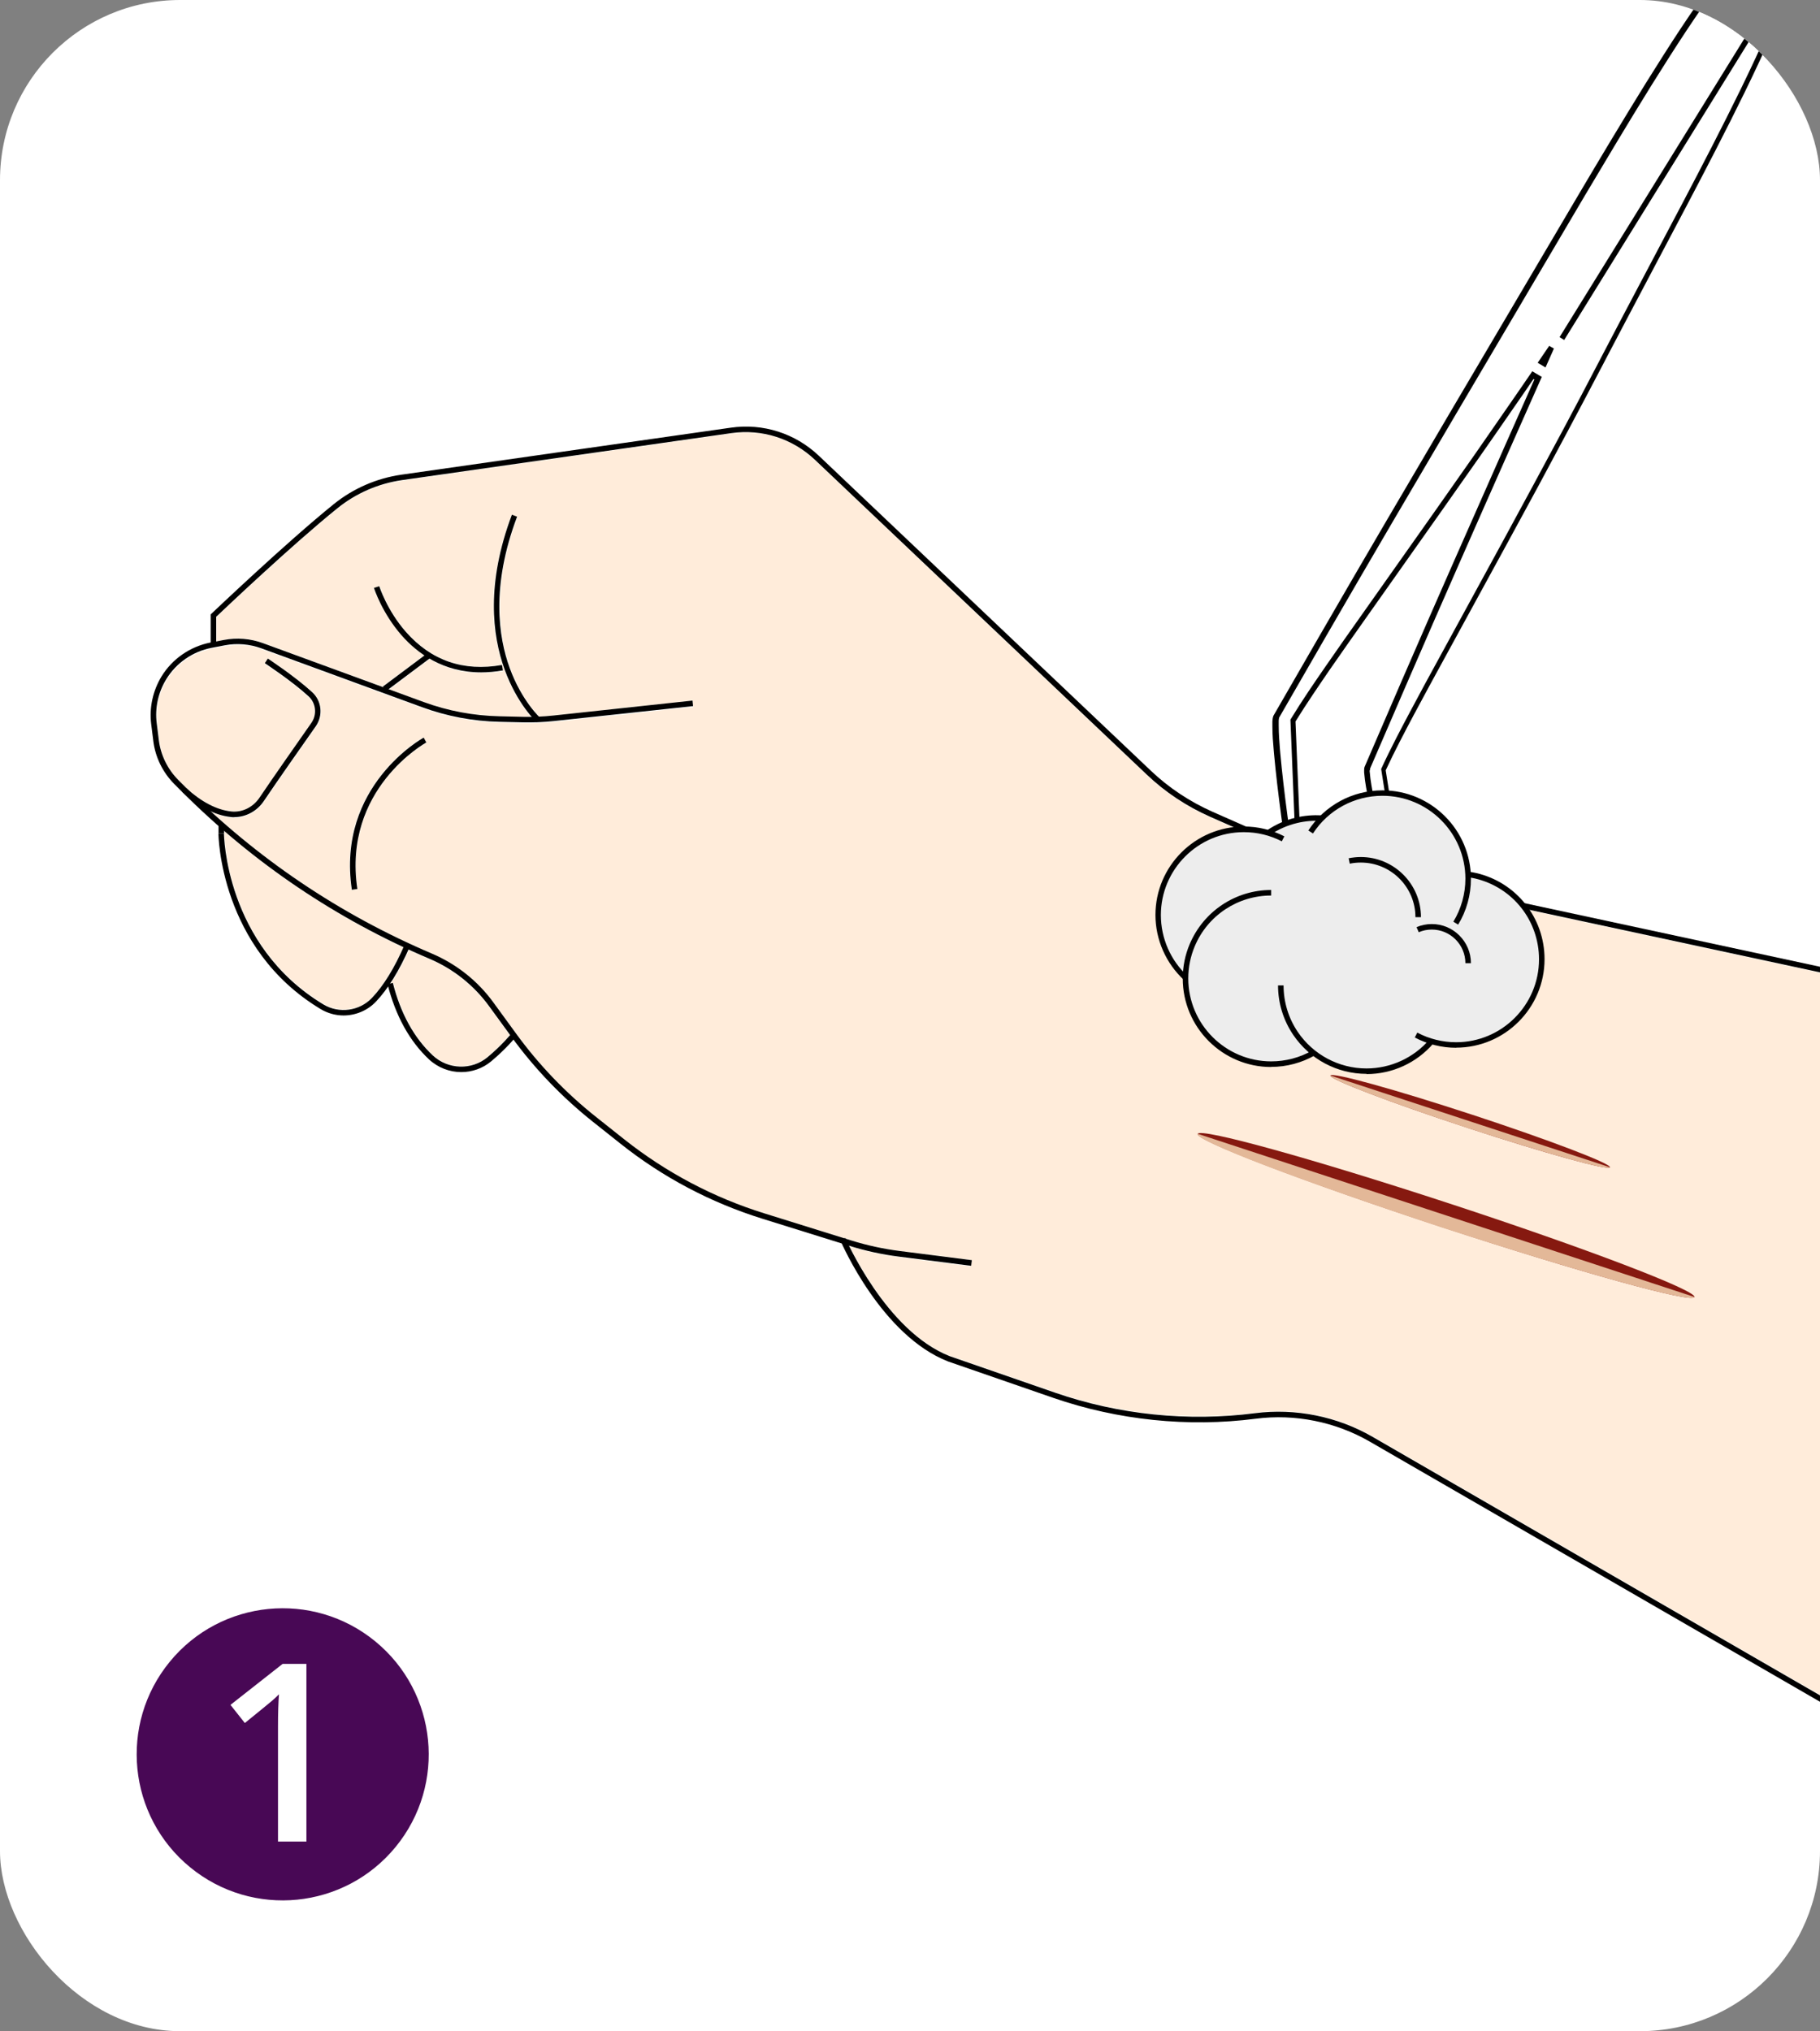 <?xml version="1.0" encoding="UTF-8"?><svg id="_圖層_2" xmlns="http://www.w3.org/2000/svg" xmlns:xlink="http://www.w3.org/1999/xlink" viewBox="0 0 164.65 183.7"><rect x="0" y="0" width="164.65" height="183.7" fill="#808080" stroke="none"/><defs><style>.cls-1{fill:none;}.cls-2{clip-path:url(#clippath);}.cls-3{fill:#ededed;}.cls-4{fill:#fff;}.cls-5{fill:#ffecda;}.cls-6{fill:#e3b898;}.cls-7{fill:#861910;}.cls-8{fill:#480855;}</style><clipPath id="clippath"><rect class="cls-1" width="164.65" height="183.7" rx="16.29" ry="16.29"/></clipPath></defs><g id="_圖層_1-2"><g><rect class="cls-4" width="164.65" height="183.7" rx="16.29" ry="16.29"/><g><circle class="cls-8" cx="25.58" cy="158.66" r="13.21" transform="translate(-113.39 77.94) rotate(-50.69)"/><path class="cls-4" d="M27.73,166.55h-2.58v-10.37c0-1.24,.03-2.22,.09-2.95-.17,.18-.38,.37-.62,.58-.25,.21-1.07,.89-2.47,2.02l-1.3-1.64,4.72-3.71h2.15v16.06Z"/></g><g class="cls-2"><g><g><path class="cls-5" d="M81.33,113.69c-1.5-.19-3-.52-4.46-.97,1.05,2.12,4.33,8.05,9.08,9.91l9.5,3.28c5.77,2,12.03,2.64,18.08,1.86,3.67-.47,7.45,.29,10.66,2.14l48.29,27.9V89.66l-50.93-10.96c-1.55-.33-3.06-.82-4.51-1.46l-7.57-3.34c-2.13-.94-4.06-2.23-5.75-3.83l-30.02-28.47c-2.02-1.92-4.77-2.79-7.52-2.4l-29.79,4.26c-2.15,.31-4.17,1.19-5.86,2.55-4.06,3.28-10.13,9.02-10.94,9.79v2.19l.65-.13c1.19-.23,2.43-.13,3.58,.29l10.84,3.97-.04-.05,3.73-2.8c-3.28-2.23-4.53-6.03-4.55-6.08l.55-.17s.7,2.18,2.42,4.13c2.28,2.58,5.19,3.58,8.64,2.97l.1,.56c-.69,.12-1.35,.18-1.97,.18-1.86,0-3.4-.5-4.67-1.25l-3.64,2.73,3.12,1.14c2.21,.81,4.51,1.24,6.86,1.29l2.13,.05c.23,0,.46,0,.69,0-1.51-1.76-5.66-7.88-1.75-18.26l.54,.2c-4.2,11.13,1.09,17.15,1.98,18.05,.43-.02,.86-.05,1.29-.1l12.57-1.35,.06,.57-12.57,1.35c-.94,.1-1.89,.14-2.81,.12l-2.13-.05c-2.41-.05-4.78-.5-7.04-1.33l-14.53-5.32c-1.05-.38-2.18-.47-3.27-.26l-1.2,.23c-1.69,.33-3.18,1.35-4.08,2.82-.73,1.18-1.03,2.59-.86,3.97l.19,1.52c.17,1.35,.79,2.63,1.76,3.59l.69,.69c1.39,1.26,2.76,1.98,4.08,2.12,.96,.1,1.93-.36,2.5-1.22,1.12-1.67,3.17-4.6,4.69-6.76,.52-.75,.42-1.77-.25-2.38-1.54-1.41-3.92-2.97-3.95-2.99l.31-.48c.1,.06,2.45,1.61,4.02,3.04,.88,.8,1.02,2.15,.33,3.13-1.52,2.16-3.57,5.08-4.69,6.75-.63,.94-1.64,1.49-2.7,1.49-.11,0-.22,0-.34-.02-.56-.06-1.13-.24-1.7-.49,5.87,5.36,12.56,9.66,19.91,12.79,2.23,.95,4.17,2.49,5.6,4.45l2.02,2.78c2.08,2.85,4.53,5.41,7.3,7.6l2.48,1.97c3.79,3.01,8.06,5.27,12.69,6.7l7.27,2.26,.07-.03s.02,.04,.03,.06l.45,.14c1.44,.45,2.92,.77,4.41,.96l6.52,.83-.07,.57-6.52-.83Zm-48.97-33.29l-.57,.08c-1.41-9.41,6.44-13.76,6.52-13.8l.27,.5c-.08,.04-7.57,4.2-6.22,13.21Z"/><path class="cls-5" d="M39.18,95.42c1.37,1.28,3.48,1.35,4.91,.16,1.01-.84,1.73-1.63,2.02-1.97l-1.89-2.59c-1.37-1.88-3.22-3.35-5.36-4.26-.63-.27-1.24-.56-1.86-.84-.52,1.16-1.07,2.16-1.65,3.03l.24-.06c.7,2.76,1.91,4.96,3.6,6.54Z"/><path class="cls-5" d="M20.3,75.36c0,.1,.1,10.11,9,15.45,1.39,.84,3.22,.59,4.34-.59,1.01-1.06,1.96-2.59,2.83-4.54-5.86-2.75-11.28-6.27-16.17-10.48v.16Z"/></g><g><g><path d="M173.57,89.86l-52.02-11.19c-1.54-.33-3.06-.82-4.5-1.46l-7.57-3.34c-2.12-.94-4.06-2.22-5.74-3.82l-30.02-28.47c-2.03-1.92-4.78-2.8-7.55-2.41l-29.79,4.25c-2.15,.31-4.18,1.19-5.87,2.56-4.08,3.29-10.19,9.08-10.95,9.8v2.55h-.5v-2.77l.08-.07c.07-.06,6.71-6.39,11.06-9.9,1.76-1.42,3.88-2.34,6.12-2.66l29.79-4.25c2.92-.42,5.83,.51,7.97,2.54l30.02,28.47c1.64,1.56,3.53,2.81,5.6,3.73l7.57,3.34c1.42,.62,2.9,1.11,4.41,1.43l52.02,11.19-.11,.49Z"/><path d="M87.85,114.48l-6.52-.83c-1.52-.19-3.03-.52-4.5-.98l-7.83-2.44c-4.69-1.46-9.02-3.74-12.86-6.79l-2.48-1.97c-2.8-2.22-5.3-4.82-7.4-7.71l-2.02-2.77c-1.37-1.88-3.23-3.36-5.37-4.27-8.4-3.57-15.93-8.65-22.39-15.1l-.7-.7c-1.05-1.05-1.73-2.43-1.91-3.9l-.19-1.52c-.19-1.5,.15-3.03,.93-4.32,.98-1.6,2.6-2.71,4.43-3.07l1.2-.23c1.19-.23,2.42-.13,3.56,.29l14.53,5.32c2.21,.81,4.52,1.24,6.87,1.29l2.13,.05c.91,.02,1.83-.02,2.75-.12l12.57-1.35,.05,.5-12.57,1.35c-.93,.1-1.88,.14-2.81,.12l-2.13-.05c-2.4-.05-4.77-.5-7.03-1.33l-14.53-5.32c-1.05-.38-2.19-.48-3.29-.27l-1.2,.23c-1.7,.33-3.2,1.36-4.1,2.84-.73,1.19-1.04,2.61-.86,3.99l.19,1.52c.17,1.36,.8,2.64,1.77,3.61l.7,.7c6.41,6.4,13.89,11.44,22.23,14.99,2.23,.95,4.16,2.48,5.58,4.44l2.02,2.77c2.08,2.86,4.54,5.42,7.31,7.61l2.48,1.97c3.8,3.01,8.07,5.27,12.7,6.71l7.83,2.44c1.44,.45,2.92,.77,4.41,.96l6.52,.83-.06,.5Z"/><path d="M48.55,65.31c-.07-.06-6.91-6.37-2.24-18.76l.47,.18c-2.38,6.3-1.68,10.91-.67,13.68,1.09,2.99,2.76,4.52,2.78,4.53l-.33,.37Z"/><path d="M43.53,60.81c-3.46,0-5.78-1.74-7.19-3.34-1.78-2.03-2.48-4.21-2.51-4.3l.48-.15s.7,2.19,2.42,4.14c2.29,2.59,5.2,3.6,8.68,2.98l.09,.49c-.69,.12-1.35,.18-1.97,.18Z"/><rect x="34.28" y="60.51" width="5.11" height=".5" transform="translate(-29.07 34.2) rotate(-36.82)"/><path d="M31.09,91.84c-.71,0-1.43-.19-2.07-.57-9.17-5.51-9.26-15.81-9.26-15.91h.5c0,.1,.1,10.13,9.01,15.49,1.41,.84,3.25,.59,4.38-.6,1.05-1.1,2.04-2.71,2.94-4.78l.46,.2c-.93,2.12-1.95,3.77-3.04,4.92-.78,.82-1.86,1.25-2.94,1.25Z"/><path d="M41.73,96.96c-1.05,0-2.1-.39-2.92-1.15-1.76-1.65-3.02-3.93-3.75-6.8l.48-.12c.7,2.77,1.92,4.98,3.61,6.56,1.38,1.29,3.52,1.36,4.96,.16,1.32-1.1,2.15-2.13,2.16-2.14l.39,.31s-.87,1.08-2.23,2.21c-.78,.65-1.74,.97-2.7,.97Z"/><path d="M173.5,159.02l-49.58-28.64c-3.1-1.79-6.77-2.53-10.32-2.07-6.14,.79-12.47,.13-18.32-1.89l-9.51-3.29c-6-2.34-9.6-10.61-9.75-10.96l.46-.2c.04,.08,3.66,8.43,9.46,10.69l9.5,3.29c5.77,2,12.03,2.64,18.09,1.86,3.66-.47,7.44,.29,10.63,2.13l49.58,28.64-.25,.43Z"/></g><path d="M21.2,73.91c-.11,0-.22,0-.33-.02-1.43-.16-2.9-.92-4.38-2.26l.34-.37c1.4,1.27,2.78,1.99,4.1,2.13,.98,.1,1.95-.37,2.54-1.24,1.21-1.8,3.46-5,4.69-6.76,.54-.76,.43-1.8-.25-2.42-1.54-1.41-3.93-2.97-3.95-2.99l.27-.42s2.44,1.6,4.01,3.04c.87,.79,1,2.11,.33,3.08-1.23,1.75-3.48,4.95-4.69,6.75-.62,.93-1.63,1.47-2.68,1.47Z"/><path d="M31.83,80.47c-1.4-9.39,6.42-13.72,6.5-13.76l.24,.44c-.08,.04-7.59,4.21-6.24,13.25l-.49,.07Z"/><rect x="19.77" y="74.59" width=".5" height=".76"/></g></g><g><g><path class="cls-7" d="M131.17,108.86c12.41,4.07,22.31,7.86,22.12,8.44-.19,.59-10.41-2.24-22.82-6.31-12.41-4.07-22.31-7.86-22.12-8.44,.19-.59,10.41,2.24,22.82,6.31Z"/><path class="cls-6" d="M108.35,102.54l44.94,14.76c-.19,.58-9.56-1.98-22.83-6.28-13.72-4.54-22.23-7.85-22.11-8.47Z"/></g><g><path class="cls-7" d="M133.2,100.82c6.98,2.29,12.56,4.42,12.45,4.75-.11,.33-5.86-1.26-12.84-3.55-6.98-2.29-12.56-4.42-12.45-4.75,.11-.33,5.86,1.26,12.84,3.55Z"/><path class="cls-6" d="M120.36,97.27l25.29,8.3c-.11,.33-5.38-1.12-12.85-3.54-7.72-2.56-12.51-4.42-12.44-4.77Z"/></g></g><g><g><path class="cls-4" d="M159.48-6.27c-.38,.3-.72,.64-1.04,.99-.34,.31-.65,.64-.95,.97-.58,.64-1.17,1.35-1.86,2.26-2.32,3.08-4.39,6.32-6.47,9.65-2.08,3.35-4.11,6.76-6,9.93l-11.79,19.98c-3.73,6.33-7.73,13.14-11.71,20.03l-2.9,5.02-1.28,2.22c-.05,.13-.06,.26-.07,.37v.04c-.03,.87,.04,1.73,.11,2.57l.03,.35c.16,1.71,.37,3.55,.66,5.77,.14,1.06,.28,2,.42,2.87,.07,.42,.15,.92,.25,1.43,.04,.24,.09,.48,.15,.72l.02,.07c.02,.05,.03,.11,.05,.17,.02,.06,.04,.1,.06,.13,0,0,0,0,0,0,0,0,0,0,0,0,0,.01,.02,.02,.03,.03,0,0,0,0,.01,0,0,0,0,.01,.01,.01,0,0,.02,0,.03,0,0,0,.02,0,.03,0,.01,0,.02,0,.04,0,.02,0,.04,0,.06-.01,0,0,0,0,0,0,0,0,0,0,0,0,0,0,.01-.01,.02-.01,.01,0,.02-.02,.03-.03,0,0,0-.01,.02-.02,.01-.02,.02-.05,.03-.07,0,0,0,0,0,0,0,0,0-.02,0-.03,0-.04,.01-.07,.01-.11,0-.06,0-.13,0-.19,0,0,0,0,0-.01h0s-.56-13.73-.56-13.73c1.01-1.66,2.15-3.32,3.16-4.78,1.11-1.61,2.25-3.23,3.33-4.75l6.69-9.47c2.49-3.53,4.66-6.64,6.64-9.51,.63-.9,1.25-1.82,1.88-2.73l.47,.28-2.79,6.28c-2.98,6.72-6.17,13.94-9.33,21.24l-2.3,5.32-1.02,2.36c-.03,.14-.03,.27-.03,.38v.04c.07,.86,.24,1.72,.41,2.54l.07,.34c.35,1.69,.77,3.49,1.32,5.65,.27,1.07,.51,1.96,.75,2.81,.11,.41,.25,.9,.41,1.4,.07,.23,.15,.47,.24,.7l.03,.07c.04,.09,.08,.2,.16,.29,.01,.02,.03,.03,.05,.04,.05,.02,.12,.02,.16,0,.08-.05,.09-.14,.1-.18,0-.04,0-.07,0-.11,0-.06,0-.12-.01-.19,0,0,0,0,0,0h0s0,0,0,0l-2.13-13.57c.82-1.77,1.76-3.55,2.59-5.11,.93-1.75,1.87-3.48,2.76-5.1l5.56-10.18c2.06-3.78,3.86-7.12,5.51-10.21,1.15-2.15,2.3-4.34,3.41-6.47,.66-1.26,1.33-2.53,1.99-3.79l5.42-10.26c1.72-3.28,3.55-6.79,5.28-10.33,1-2.05,1.78-3.73,2.44-5.28,.73-1.72,1.48-3.56,1.96-5.5,.09-.35,.15-.66,.19-.96,.01-.06,.03-.13,.05-.19,.09-.46,.18-1,.08-1.55-.06-.38-.26-.74-.53-.99-.12-.13-.24-.24-.39-.32-.15-.08-.31-.14-.48-.16-.27-.04-.57,0-.87,.13-.22,.09-.44,.22-.69,.41Zm0,0c-.38,.3-.72,.64-1.04,.99-.34,.31-.65,.64-.95,.97-.58,.64-1.17,1.35-1.86,2.26-2.32,3.08-4.39,6.32-6.47,9.65-2.08,3.35-4.11,6.76-6,9.93l-11.79,19.98c-3.73,6.33-7.73,13.14-11.71,20.03l-2.9,5.02-1.28,2.22c-.05,.13-.06,.26-.07,.37v.04c-.03,.87,.04,1.73,.11,2.57l.03,.35c.16,1.71,.37,3.55,.66,5.77,.14,1.06,.28,2,.42,2.87,.07,.42,.15,.92,.25,1.43,.04,.24,.09,.48,.15,.72l.02,.07c.02,.05,.03,.11,.05,.17,.02,.06,.04,.1,.06,.13,0,0,0,0,0,0,0,0,0,0,0,0,0,.01,.02,.02,.03,.03,0,0,0,0,.01,0,0,0,0,.01,.01,.01,0,0,.02,0,.03,0,0,0,.02,0,.03,0,.01,0,.02,0,.04,0,.02,0,.04,0,.06-.01,0,0,0,0,0,0,0,0,0,0,0,0,0,0,.01-.01,.02-.01,.01,0,.02-.02,.03-.03,0,0,0-.01,.02-.02,.01-.02,.02-.05,.03-.07,0,0,0,0,0,0,0,0,0-.02,0-.03,0-.04,.01-.07,.01-.11,0-.06,0-.13,0-.19,0,0,0,0,0-.01h0s-.56-13.73-.56-13.73c1.01-1.66,2.15-3.32,3.16-4.78,1.11-1.61,2.25-3.23,3.33-4.75l6.69-9.47c2.49-3.53,4.66-6.64,6.64-9.51,.63-.9,1.25-1.82,1.88-2.73l.47,.28-2.79,6.28c-2.98,6.72-6.17,13.94-9.33,21.24l-2.3,5.32-1.02,2.36c-.03,.14-.03,.27-.03,.38v.04c.07,.86,.24,1.72,.41,2.54l.07,.34c.35,1.69,.77,3.49,1.32,5.65,.27,1.07,.51,1.96,.75,2.81,.11,.41,.25,.9,.41,1.4,.07,.23,.15,.47,.24,.7l.03,.07c.04,.09,.08,.2,.16,.29,.01,.02,.03,.03,.05,.04,.05,.02,.12,.02,.16,0,.08-.05,.09-.14,.1-.18,0-.04,0-.07,0-.11,0-.06,0-.12-.01-.19,0,0,0,0,0,0h0s0,0,0,0l-2.13-13.57c.82-1.77,1.76-3.55,2.59-5.11,.93-1.75,1.87-3.48,2.76-5.1l5.56-10.18c2.06-3.78,3.86-7.12,5.51-10.21,1.15-2.15,2.3-4.34,3.41-6.47,.66-1.26,1.33-2.53,1.99-3.79l5.42-10.26c1.72-3.28,3.55-6.79,5.28-10.33,1-2.05,1.78-3.73,2.44-5.28,.73-1.72,1.48-3.56,1.96-5.5,.09-.35,.15-.66,.19-.96,.01-.06,.03-.13,.05-.19,.09-.46,.18-1,.08-1.55-.06-.38-.26-.74-.53-.99-.12-.13-.24-.24-.39-.32-.15-.08-.31-.14-.48-.16-.27-.04-.57,0-.87,.13-.22,.09-.44,.22-.69,.41Zm-19.12,37.71l-.64,1.45-.25-.15c.3-.44,.6-.87,.89-1.31Zm.93-.81L160.45-.31"/><path d="M127.16,83.93c-.06,0-.12-.01-.17-.03-.06-.03-.1-.06-.14-.1-.11-.13-.16-.26-.21-.38l-.03-.06c-.09-.25-.17-.48-.24-.72-.16-.5-.3-.99-.41-1.4-.24-.84-.48-1.74-.75-2.81-.54-2.14-.96-3.94-1.32-5.66l-.07-.34c-.16-.79-.34-1.68-.41-2.57,0-.06,0-.12,0-.17,0-.11,0-.22,.04-.33l3.33-7.72c3.13-7.23,6.34-14.48,9.33-21.24l2.7-6.08-.08-.04c-.58,.85-1.16,1.7-1.75,2.54-1.97,2.86-4.15,5.97-6.65,9.51l-6.69,9.47c-1.07,1.52-2.21,3.13-3.33,4.75-.99,1.45-2.11,3.08-3.11,4.7l.56,13.65h0c0,.09,0,.16-.01,.23,0,.04,0,.09-.02,.14-.03,.1-.04,.14-.07,.18-.06,.08-.08,.1-.11,.12l-.07,.07h-.07s-.07,.02-.09,.02h-.04s-.07-.01-.07-.01h0s-.01,0-.03,0h-.04s-.17-.1-.17-.1l-.05-.09s-.05-.08-.08-.17c-.02-.04-.03-.1-.05-.15l-.03-.11c-.06-.26-.11-.5-.16-.74-.1-.52-.18-1.02-.25-1.44-.14-.87-.28-1.81-.42-2.88-.29-2.18-.51-4.02-.67-5.78l-.03-.35c-.06-.66-.12-1.4-.12-2.15,0-.15,0-.3,0-.45,.01-.17,.03-.33,.09-.5l4.2-7.28c4.06-7.03,8.2-14.07,11.71-20.03l11.79-19.98c1.77-2.99,3.85-6.47,6-9.94,2.09-3.34,4.15-6.59,6.49-9.67,.7-.92,1.3-1.64,1.87-2.28,.28-.3,.61-.65,.96-.98,.34-.39,.69-.73,1.05-1.01h0c.26-.2,.5-.34,.74-.44,.35-.15,.68-.19,1-.15,.2,.03,.39,.09,.56,.19,.15,.09,.3,.21,.45,.37,.31,.27,.53,.69,.6,1.12,.04,.19,.05,.39,.05,.57,0,.38-.06,.75-.13,1.07l-.05,.2c-.05,.29-.11,.61-.2,.97-.49,1.96-1.24,3.81-1.98,5.54-.67,1.56-1.45,3.24-2.45,5.29-1.73,3.54-3.56,7.05-5.29,10.34l-5.42,10.26c-.57,1.08-1.14,2.17-1.71,3.25l-.38,.73c-1.08,2.06-2.2,4.19-3.32,6.28-1.61,3.03-3.41,6.37-5.51,10.21l-5.56,10.18c-.89,1.62-1.83,3.35-2.76,5.09-.77,1.45-1.73,3.26-2.55,5.03l2.13,13.53h0s.01,.1,.01,.1h0s0,.07,0,.1c0,.02,0,.03,0,.05,0,.04,0,.07,0,.1,0,.06-.03,.26-.22,.37-.06,.04-.14,.05-.21,.05Zm-3.25-14.29s0,.08,0,.12c.07,.9,.25,1.77,.4,2.55l.07,.34c.36,1.71,.78,3.51,1.32,5.64,.27,1.07,.51,1.96,.75,2.8,.11,.41,.25,.9,.41,1.39,.07,.22,.14,.45,.23,.67v-.08s-.01,0-.01,0l-2.13-13.52,.03-.07c.83-1.81,1.81-3.65,2.59-5.12,.93-1.75,1.87-3.48,2.76-5.1l5.56-10.18c2.09-3.84,3.89-7.18,5.51-10.2,1.12-2.09,2.23-4.21,3.31-6.28l.38-.73c.57-1.08,1.14-2.17,1.71-3.26l5.42-10.26c1.73-3.29,3.55-6.79,5.28-10.33,.99-2.04,1.77-3.71,2.44-5.26,.72-1.71,1.47-3.54,1.95-5.46,.08-.34,.14-.65,.19-.94l.04-.16c.07-.32,.13-.66,.13-1.01,0-.16-.01-.32-.04-.49-.05-.33-.21-.63-.45-.85-.13-.14-.24-.23-.35-.29-.12-.07-.25-.12-.39-.13-.23-.04-.48,0-.74,.11-.2,.09-.41,.21-.63,.38-.34,.26-.66,.58-1,.96-.36,.34-.68,.68-.95,.97-.56,.62-1.15,1.33-1.84,2.24-2.32,3.07-4.38,6.31-6.46,9.63-2.15,3.46-4.22,6.94-6,9.93l-11.79,19.98c-3.51,5.96-7.65,13-11.71,20.02l-4.18,7.25c-.02,.06-.03,.16-.04,.27,0,.15,0,.31,0,.46,0,.74,.06,1.46,.11,2.11l.03,.35c.16,1.75,.37,3.58,.66,5.75,.14,1.06,.28,2,.42,2.87,.07,.42,.15,.92,.25,1.43,.04,.23,.09,.46,.15,.7l-.56-13.76,.04-.06c1.01-1.66,2.15-3.32,3.16-4.78,1.12-1.62,2.26-3.24,3.34-4.76l6.69-9.47c2.5-3.54,4.67-6.65,6.64-9.51,.63-.9,1.25-1.82,1.88-2.73l.13-.19,.86,.51-2.88,6.49c-3,6.76-6.2,14.01-9.33,21.24l-3.32,7.68s0,.09,0,.15Zm-6.74,9.7v.03s.03-.05,.03-.05l-.03,.02Zm22.66-46.1l-.72-.43,1.04-1.53,.43,.24-.76,1.71Zm1.68-2.49l-.42-.26L160.24-.44l.42,.26-19.16,30.94Z"/></g><g><path class="cls-3" d="M131.74,94.62c-.75,0-1.49-.11-2.2-.32-1.49,1.7-3.64,2.68-5.91,2.68-1.75,0-3.43-.58-4.78-1.62-1.17,.66-2.5,1.01-3.85,1.01-4.33,0-7.86-3.53-7.86-7.86,0-.01,0-.03,0-.04-1.57-1.48-2.47-3.55-2.47-5.71,0-4.33,3.53-7.86,7.86-7.86,.75,0,1.48,.11,2.19,.31,.78-.53,1.64-.91,2.56-1.12,.73-.17,1.5-.24,2.25-.2,1.46-1.44,3.43-2.27,5.53-2.27,4.17,0,7.59,3.27,7.84,7.38,.21,.03,.43,.07,.64,.12,3.57,.84,6.06,3.98,6.06,7.65,0,4.33-3.53,7.86-7.86,7.86Z"/><g><path d="M131.91,83.62l-.43-.26c.71-1.17,1.09-2.52,1.09-3.89,0-4.14-3.37-7.5-7.5-7.5-2.54,0-4.9,1.27-6.29,3.41l-.42-.27c1.49-2.28,3.99-3.63,6.71-3.63,4.41,0,8,3.59,8,8,0,1.47-.4,2.91-1.16,4.15Z"/><path d="M131.74,94.76c-1.31,0-2.6-.32-3.75-.93l.23-.44c1.07,.57,2.29,.87,3.51,.87,4.14,0,7.5-3.37,7.5-7.5,0-3.5-2.38-6.51-5.79-7.31-.22-.05-.45-.09-.67-.12l.07-.5c.24,.03,.48,.08,.72,.13,3.63,.85,6.17,4.05,6.17,7.79,0,4.41-3.59,8-8,8Z"/><path d="M107.12,88.64c-1.64-1.51-2.59-3.66-2.59-5.89,0-4.41,3.59-8,8-8,1.29,0,2.52,.3,3.66,.89l-.23,.45c-1.07-.55-2.23-.83-3.44-.83-4.14,0-7.5,3.37-7.5,7.5,0,2.09,.88,4.11,2.42,5.52l-.34,.37Z"/><path d="M114.88,75.52l-.28-.41c.81-.55,1.7-.95,2.65-1.17,.76-.18,1.56-.24,2.34-.2l-.03,.5c-.73-.04-1.48,.02-2.2,.19-.89,.21-1.73,.58-2.49,1.1Z"/><path d="M115,96.5c-4.41,0-8-3.59-8-8,0-1.08,.21-2.13,.63-3.12,1.26-2.97,4.15-4.89,7.37-4.89v.5c-3.02,0-5.74,1.8-6.91,4.58-.39,.92-.59,1.91-.59,2.92,0,4.14,3.37,7.5,7.5,7.5,1.31,0,2.6-.34,3.73-.99l.25,.43c-1.21,.69-2.58,1.06-3.98,1.06Z"/><path d="M123.63,97.12c-2.66,0-5.14-1.32-6.64-3.53-.89-1.32-1.37-2.87-1.37-4.47h.5c0,1.5,.44,2.95,1.28,4.2,1.4,2.07,3.73,3.31,6.22,3.31,2.18,0,4.26-.95,5.68-2.6l.38,.33c-1.52,1.77-3.73,2.78-6.06,2.78Z"/><path d="M128.55,82.95h-.5c0-2.72-2.21-4.94-4.94-4.94-.34,0-.67,.03-1,.1l-.1-.49c.36-.07,.73-.11,1.1-.11,3,0,5.44,2.44,5.44,5.44Z"/><path d="M133.07,87.11h-.5c0-1.67-1.36-3.04-3.04-3.04-.41,0-.81,.08-1.18,.24l-.2-.46c.43-.18,.9-.28,1.38-.28,1.95,0,3.54,1.59,3.54,3.54Z"/></g></g></g></g></g></g></svg>